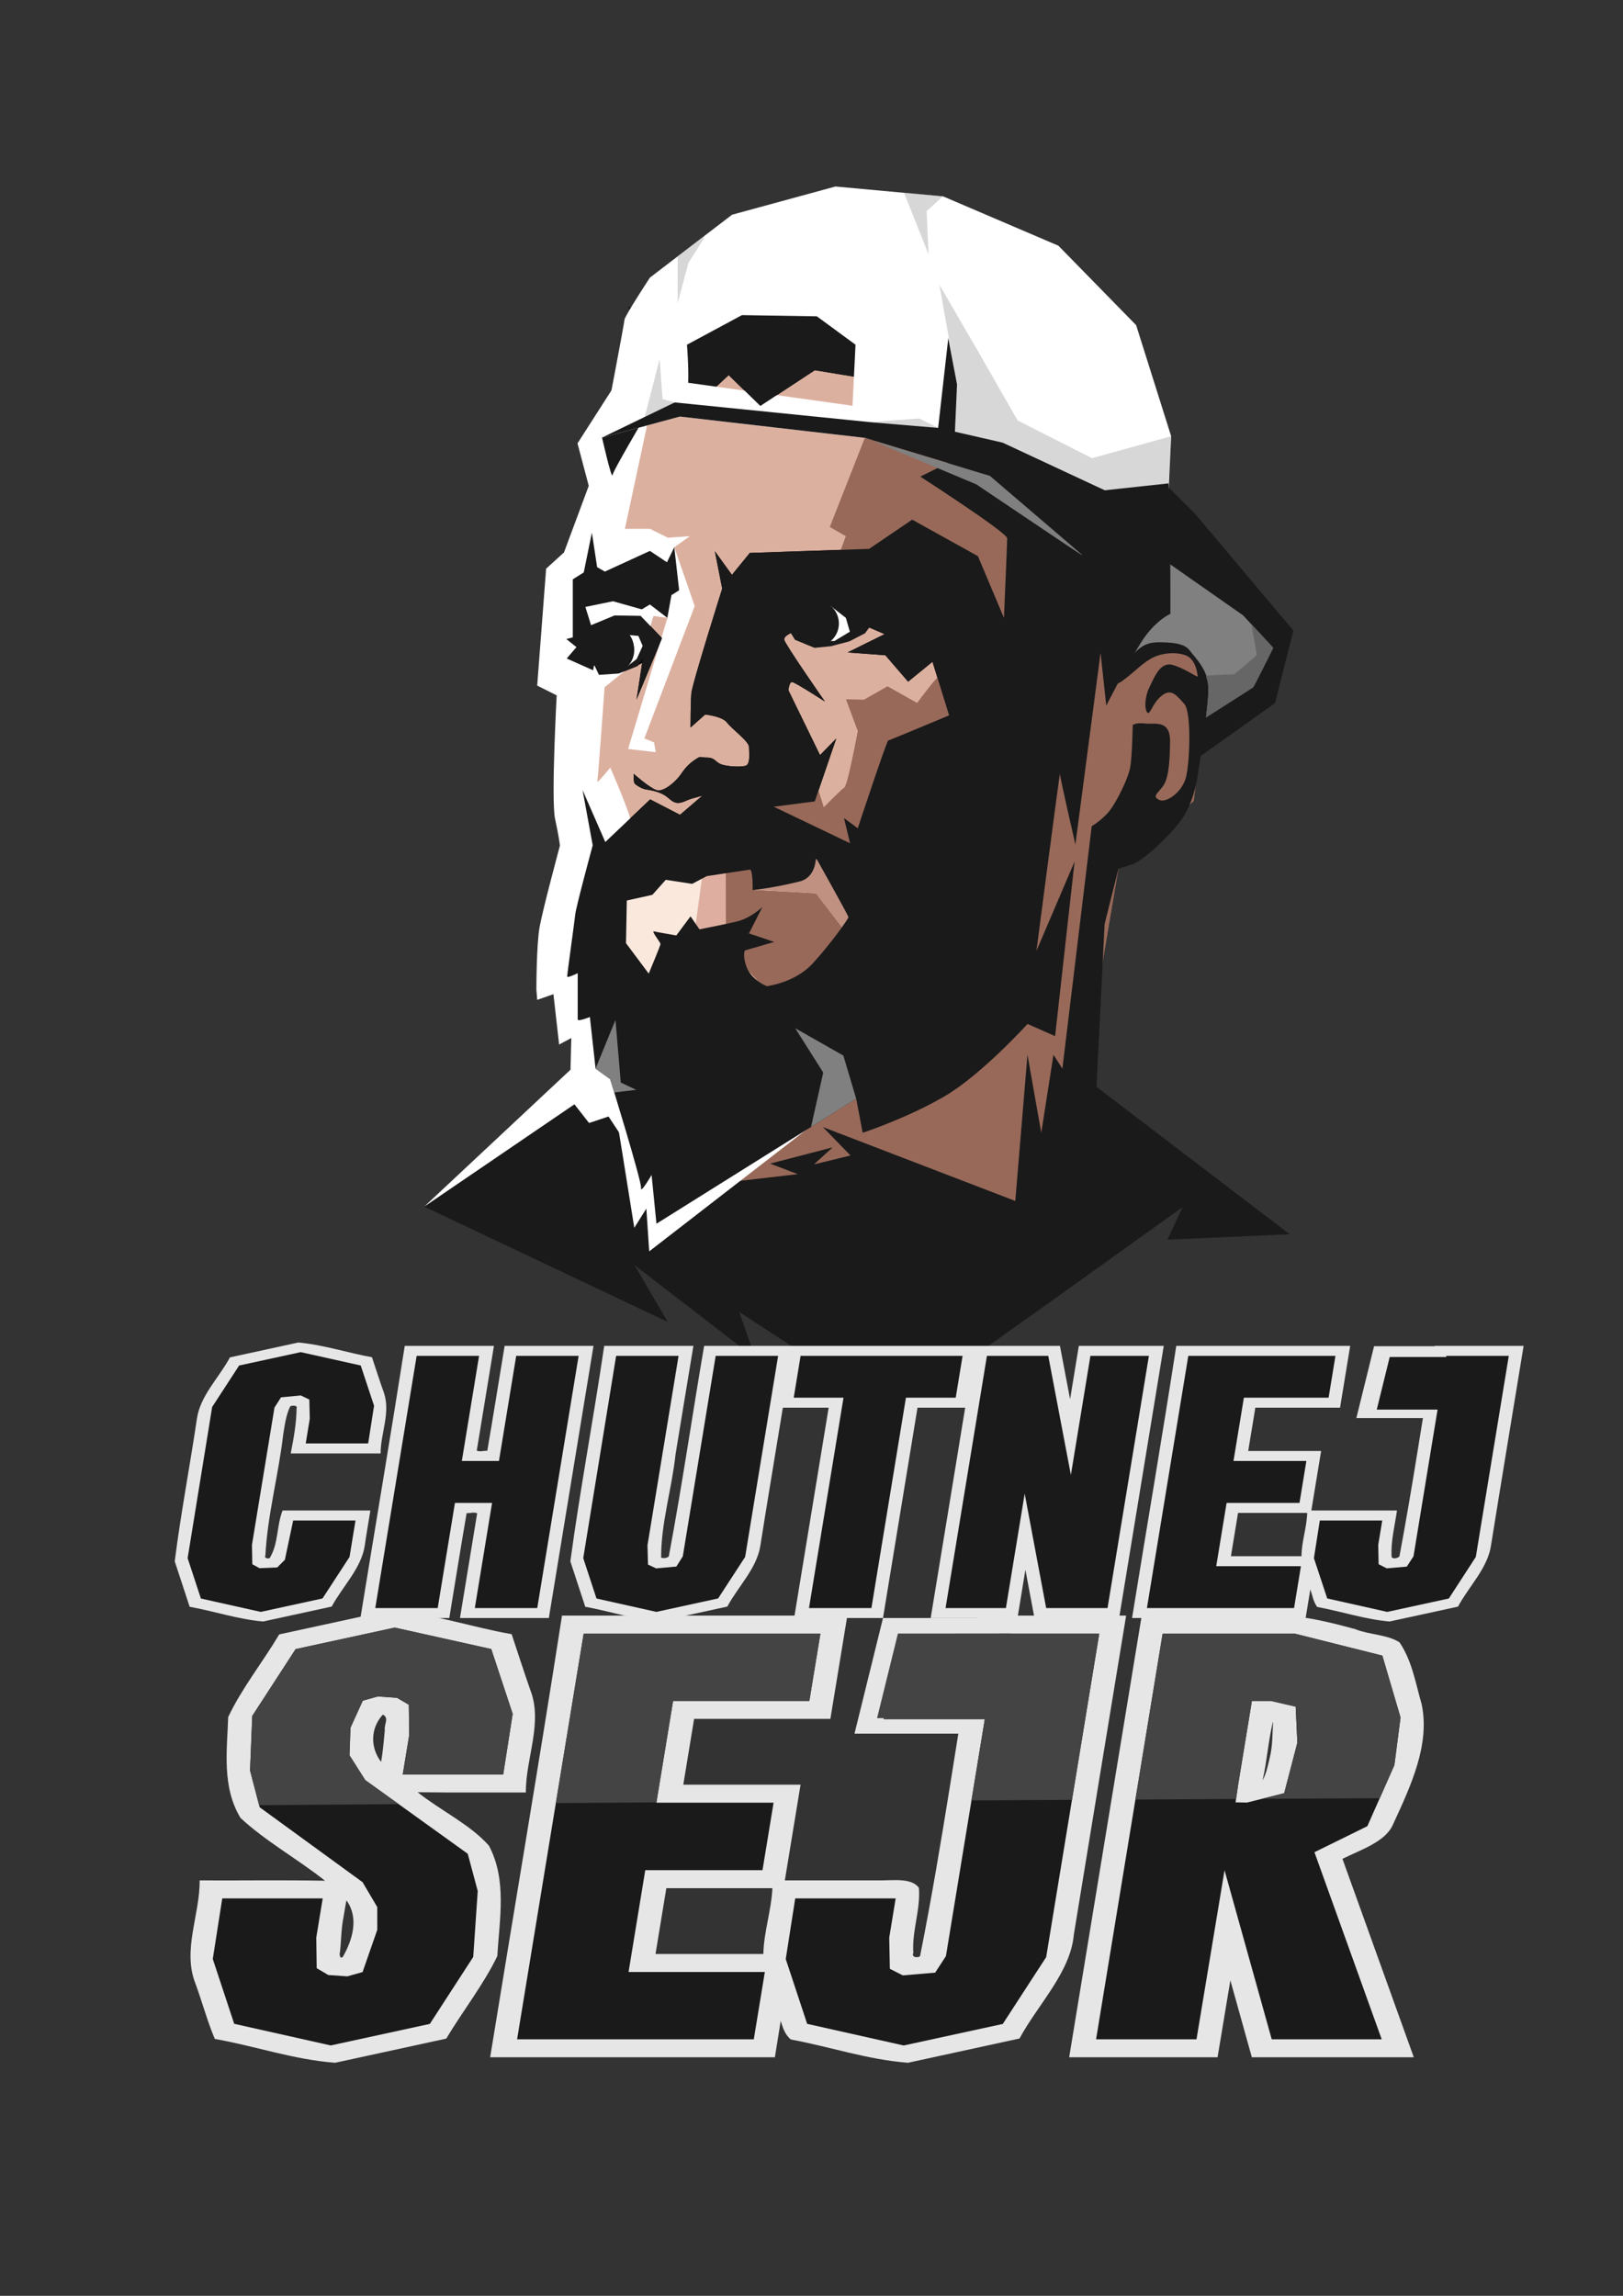 <?xml version="1.0" encoding="UTF-8" standalone="no"?>
<!-- Created with Inkscape (http://www.inkscape.org/) -->

<svg
   xmlns:dc="http://purl.org/dc/elements/1.1/"
   xmlns:cc="http://creativecommons.org/ns#"
   xmlns:rdf="http://www.w3.org/1999/02/22-rdf-syntax-ns#"
   xmlns:svg="http://www.w3.org/2000/svg"
   xmlns="http://www.w3.org/2000/svg"
   xmlns:sodipodi="http://sodipodi.sourceforge.net/DTD/sodipodi-0.dtd"
   xmlns:inkscape="http://www.inkscape.org/namespaces/inkscape"
   width="210mm"
   height="297mm"
   viewBox="0 0 210 297"
   version="1.1"
   id="svg5739"
   inkscape:version="0.92.5 (2060ec1f9f, 2020-04-08)"
   sodipodi:docname="Sejr_Krivky.svg">
  <rect x="0" y="0" width="210" height="297" fill="#333333" stroke="none"/>
  <defs
     id="defs5733" />
  <sodipodi:namedview
     id="base"
     pagecolor="#ffffff"
     bordercolor="#666666"
     borderopacity="1.0"
     inkscape:pageopacity="0.0"
     inkscape:pageshadow="2"
     inkscape:zoom="0.49497475"
     inkscape:cx="199.36024"
     inkscape:cy="642.0101"
     inkscape:document-units="mm"
     inkscape:current-layer="layer1"
     showgrid="false"
     inkscape:window-width="1920"
     inkscape:window-height="1027"
     inkscape:window-x="1912"
     inkscape:window-y="-8"
     inkscape:window-maximized="1" />
  <g
     inkscape:label="Vrstva 1"
     inkscape:groupmode="layer"
     id="layer1">
    <g
       transform="matrix(1.566,0,0,1.566,-6418.899,-2652.924)"
       id="g5663">
      <path
         style="fill:#dcb09f;fill-opacity:1;stroke:none;stroke-width:0.376px;stroke-linecap:butt;stroke-linejoin:miter;stroke-opacity:1"
         d="m 4154.837,1723.144 -8.596,18.791 0.805,17.408 5.059,20.534 c 0,0 25.331,-2.562 25.71,-2.846 0.38,-0.285 9.297,-38.043 9.297,-38.043 0,0 -8.728,-17.172 -9.107,-17.361 -0.38,-0.19 -23.168,1.518 -23.168,1.518 z"
         id="path3347"
         inkscape:connector-curvature="0" />
      <path
         style="fill:none;stroke:#000000;stroke-width:0.376px;stroke-linecap:butt;stroke-linejoin:miter;stroke-opacity:1"
         d="m 4147.918,1749.448 c 0,0 0.478,0.395 1.653,0.16 1.174,-0.235 2.549,-1.057 2.549,-1.057 l 0.192,-1.921 -2.909,-0.662 -1.083,1.332 z"
         id="path3349"
         inkscape:connector-curvature="0" />
      <path
         style="fill:none;stroke:none;stroke-width:0.376px;stroke-linecap:butt;stroke-linejoin:miter;stroke-opacity:1"
         d="m 4172.122,1725.8 c -0.806,1.328 -4.649,11.811 -4.649,11.811 l 1.328,0.759 -0.617,1.66 c 0,0 13.14,7.59 13.519,6.831 0.38,-0.759 6.593,-14.468 6.593,-14.468 l -14.515,-10.483 z"
         id="path3351"
         inkscape:connector-curvature="0" />
      <path
         style="fill:#986959;fill-opacity:1;stroke:none;stroke-width:0.376px;stroke-linecap:butt;stroke-linejoin:miter;stroke-opacity:1"
         d="m 4176.539,1749.91 c -0.369,0.235 -1.845,2.247 -1.845,2.247 l -2.449,-1.375 -1.945,1.107 -1.476,-0.034 0.973,2.616 c 0,0 -0.839,4.495 -1.107,4.662 -0.268,0.168 -1.711,1.643 -1.711,1.643 l -0.671,-2.08 -6.004,2.348 8.453,4.461 c 0,0 7.715,-5.601 7.849,-5.937 0.135,-0.335 3.287,-8.151 2.784,-8.285 -0.503,-0.134 -2.851,-1.375 -2.851,-1.375 z"
         id="path3353"
         inkscape:connector-curvature="0" />
      <path
         style="fill:#986959;fill-opacity:1;stroke:none;stroke-width:0.376px;stroke-linecap:butt;stroke-linejoin:miter;stroke-opacity:1"
         d="m 4158.651,1765.409 c -0.142,0.617 0.095,6.736 0.095,6.736 l 4.981,5.265 5.265,-6.072 -2.656,-3.463 -5.235,-0.281 0.493,-2.412 -3.559,-1.955 0.854,2.229 z"
         id="path3355"
         inkscape:connector-curvature="0"
         sodipodi:nodetypes="cccccccccc" />
      <path
         style="fill:#faf0ec;fill-opacity:1;stroke:none;stroke-width:0.376px;stroke-linecap:butt;stroke-linejoin:miter;stroke-opacity:1"
         d="m 4161.545,1767.603 c 0.369,0 4.79,0.272 4.79,0.272 l 2.656,3.463 1.493,-2.36 c 0,0 -4.394,-4.293 -4.478,-4.226 -0.084,0.067 -4.461,2.851 -4.461,2.851 z"
         id="path3357"
         inkscape:connector-curvature="0" />
      <path
         style="fill:#deafa0;fill-opacity:1;stroke:none;stroke-width:0.376px;stroke-linecap:butt;stroke-linejoin:miter;stroke-opacity:1"
         d="m 4155.206,1766.782 0.57,3.857 -3.924,0.57 v 4.126 l 7.044,-1.845 -0.014,-8.034 z"
         id="path3359"
         inkscape:connector-curvature="0" />
      <path
         style="fill:#fae8dd;fill-opacity:1;stroke:none;stroke-width:0.376px;stroke-linecap:butt;stroke-linejoin:miter;stroke-opacity:1"
         d="m 4149.034,1767.754 1.61,7.48 c 0,0 5.132,-0.436 5.165,-0.604 0.034,-0.168 1.308,-9.492 1.308,-9.492 z"
         id="path3361"
         inkscape:connector-curvature="0" />
      <path
         style="fill:#986959;fill-opacity:1;stroke:none;stroke-width:0.376px;stroke-linecap:butt;stroke-linejoin:miter;stroke-opacity:1"
         d="m 4188.25,1745.344 -7.59,26.184 -27.912,19.613 9.507,6.002 18.12,0.285 6.652,-6.019 2.076,-12.481 2.217,-13.078 6.226,-5.612 0.949,-7.874 -0.759,-3.795 -1.66,-1.233 -4.649,1.186 z"
         id="path3363"
         inkscape:connector-curvature="0" />
      <path
         sodipodi:nodetypes="cccccccccscccccccsccccccccccccsccsccscccccccccccccscsccccccccsccccsccccccccccccscccccccccccccccccccccccccccccccccccccccccccccccscccccccsscccccccccccsccccccccccccc"
         style="fill:#000000;stroke:none;stroke-width:0.376px;stroke-linecap:butt;stroke-linejoin:miter;stroke-opacity:1"
         d="m 4166.987,1713.941 c -0.558,0 -1.04,0.036 -1.426,0.12 -1.543,0.335 -6.977,2.08 -9.392,3.556 -2.415,1.476 -3.018,2.079 -3.018,2.079 l -2.348,-0.268 1.007,1.61 -1.141,3.622 v 0 l -2.01,5.564 c 0,0 0.803,3.559 0.87,3.09 0.067,-0.47 4.16,-7.312 4.16,-7.312 l 3.421,0.939 2.013,-1.878 2.616,2.549 4.495,-2.952 10.197,1.677 -1.476,7.111 c 0,0 7.178,4.629 7.178,5.099 0,0.47 -0.268,6.574 -0.268,6.574 l -2.147,-5.099 -5.434,-3.018 -3.556,2.415 -9.861,0.336 -1.476,1.811 -1.409,-1.945 0.604,3.085 c 0,0 -2.482,7.849 -2.549,8.654 -0.067,0.805 -0.068,2.817 -0.068,2.817 l 1.208,-1.073 c 0,0 1.408,0.134 1.811,0.671 0.403,0.537 1.812,1.543 1.812,2.013 0,0.47 0.134,1.409 -0.269,1.543 -0.403,0.134 -1.61,0.067 -2.079,-0.134 -0.47,-0.201 -0.469,-0.536 -1.14,-0.536 -0.671,0 -0.403,-0.202 -1.007,0.201 -0.604,0.403 -0.872,0.805 -1.207,1.274 -0.335,0.47 -1.342,1.409 -1.946,1.208 -0.604,-0.201 -1.878,-1.342 -1.878,-1.342 0,0 -0.034,0.671 0.084,0.805 0.117,0.134 0.588,0.436 0.923,0.486 0.335,0.05 0.889,0.135 1.409,0.403 0.52,0.268 0.704,0.654 1.157,0.704 0.453,0.05 0.771,-0.235 1.291,-0.369 0.52,-0.134 0.822,-0.235 0.822,-0.235 l -1.861,1.593 -2.465,-1.274 -3.707,3.522 -1.878,-4.293 0.839,4.562 c 0,0 -1.375,5.064 -1.442,5.702 -0.067,0.637 -0.671,4.965 -0.671,5.133 0,0.168 0.872,-0.269 0.872,-0.269 v 3.824 c 0,0.201 1.006,-0.201 1.006,-0.201 l 0.47,4.26 1.208,0.872 c 0,0 2.616,8.453 2.549,8.99 -0.067,0.537 0.872,-1.073 0.872,-1.073 l 0.402,4.025 16.503,-10.331 0.536,2.817 c 0,0 3.689,-1.208 6.775,-3.019 3.086,-1.811 6.843,-5.97 6.843,-5.97 l 2.281,1.006 1.61,-14.423 -3.153,7.38 c 0,0 1.945,-14.96 1.945,-14.625 0,0.335 1.274,5.836 1.274,5.836 l 2.08,-15.832 0.47,4.361 c 0,0 1.744,-3.421 2.884,-5.232 1.14,-1.811 2.415,-2.348 2.415,-2.348 0,0 -1.006,-13.082 -1.409,-13.417 -0.403,-0.335 0.336,-1.342 0.336,-1.342 l -1.208,-1.811 -1.677,-4.226 0.134,-1.878 -1.208,1.006 c 0,0 -7.648,-7.111 -9.056,-7.648 -1.409,-0.537 -4.763,-1.274 -8.05,-1.274 -2.465,0 -4.818,-0.264 -6.491,-0.255 z m -19.169,24.137 -0.671,3.287 -0.905,0.57 v 4.796 l -0.536,0.134 0.838,0.671 -0.805,0.939 2.181,0.973 0.402,-2.147 1.543,-0.872 2.448,0.201 -0.805,5.232 2.113,-5.065 -1.778,-1.845 -2.146,-0.033 -1.946,0.805 -0.469,-1.509 2.281,-0.47 2.381,0.671 0.671,-0.403 1.442,1.107 0.336,-1.878 0.637,-0.403 -0.402,-3.555 -0.604,1.241 -1.409,-0.939 -3.724,1.71 -0.637,-0.368 z m 19.387,6.306 4.797,2.079 -3.052,1.51 3.119,0.235 1.878,2.18 2.013,-1.644 1.375,4.427 c 0,0 -4.897,2.047 -5.031,2.08 -0.134,0.034 -2.516,7.245 -2.516,7.245 l -1.14,-0.839 0.503,2.079 -6.306,-3.018 3.388,-0.436 1.778,-5.199 -1.342,1.375 -2.616,-5.367 c 0,0 0.068,-0.671 0.302,-0.671 0.235,0 2.717,1.61 2.717,1.61 0,0 -3.321,-4.763 -3.355,-5.099 -0.034,-0.335 0.402,-0.436 0.905,-0.805 l 0.369,-1.375 z m -0.771,21.266 c 0,0 0.199,0.127 0.203,0.321 0.345,0.542 2.38,3.748 2.38,3.871 0,0.134 -1.476,2.214 -2.952,3.824 -1.476,1.61 -3.79,1.878 -3.79,1.878 0,0 -1.241,-0.47 -1.644,-1.51 -0.403,-1.04 -0.167,-1.442 -0.167,-1.442 l 2.415,-0.704 -2.079,-0.704 1.107,-2.181 c 0,0 -0.973,0.939 -2.147,1.208 -1.174,0.268 -3.052,0.638 -3.052,0.638 l -0.738,-1.073 -1.174,1.576 c 0,0 -1.576,-0.268 -1.845,-0.335 -0.268,-0.067 0.536,0.905 0.536,1.04 0,0.134 -0.972,2.449 -0.972,2.449 l -1.878,-2.515 0.067,-3.522 2.113,-0.469 1.107,-1.241 2.18,0.335 1.208,-0.638 c 0,0 3.287,-0.503 3.555,-0.536 0.268,-0.034 0.235,1.677 0.235,1.677 0,0 1.442,-0.101 3.891,-0.704 1.356,-0.334 1.651,-0.678 1.646,-0.919 -0.029,-0.046 -0.203,-0.321 -0.203,-0.321 z"
         id="path3365"
         inkscape:connector-curvature="0" />
      <path
         style="opacity:1;fill:#ffffff;fill-opacity:1;stroke:none;stroke-width:0.376px;stroke-linecap:butt;stroke-linejoin:miter;stroke-opacity:1"
         d="m 4157.633,1724.13 -5.128,0.286 -2.363,0.807 -3.512,5.479 0.929,3.51 -2.046,5.501 -1.476,1.341 -0.737,9.66 1.61,0.805 c 0,0 -0.47,8.654 -0.135,10.197 0.335,1.543 0.403,2.214 0.403,2.214 0,0 -1.409,5.232 -1.677,6.708 -0.268,1.476 -0.269,5.165 -0.269,5.165 l 0.068,0.872 1.341,-0.47 0.47,4.16 1.007,-0.537 -0.067,2.616 -12.084,11.311 c 6.228,-3.405 11.613,0.326 17.652,-4.402 0.067,-0.335 -1.812,-15.966 -1.812,-15.966 0,0 -0.939,-5.166 -0.872,-5.568 0.067,-0.403 2.213,-4.897 2.146,-5.702 -0.067,-0.805 -1.744,-4.629 -1.744,-4.629 0,0 -1.141,1.409 -1.073,1.141 0.067,-0.268 0.604,-7.782 0.604,-7.782 l 2.981,-2.404 1.058,-3.481 1.151,0.157 -3.244,10.827 2.28,0.268 -0.135,-0.805 -0.805,-0.335 4.16,-10.935 -1.686,-4.856 1.283,-0.913 -1.811,0.126 -1.476,-0.73 h -2.079 l 2.018,-9.418 z"
         id="path3369"
         inkscape:connector-curvature="0"
         sodipodi:nodetypes="cccccccccccsccccccccccccccccccccccccccccc" />
      <path
         inkscape:connector-curvature="0"
         id="path3371"
         d="m 4172.122,1725.8 c -0.806,1.328 -4.649,11.811 -4.649,11.811 l 1.328,0.759 -0.617,1.66 c 0,0 13.14,7.59 13.519,6.831 0.38,-0.759 6.593,-14.468 6.593,-14.468 l -14.515,-10.483 z"
         style="fill:none;stroke:none;stroke-width:0.376px;stroke-linecap:butt;stroke-linejoin:miter;stroke-opacity:1" />
      <path
         inkscape:connector-curvature="0"
         id="path3373"
         d="m 4176.539,1749.91 c -0.369,0.235 -1.845,2.247 -1.845,2.247 l -2.449,-1.375 -1.945,1.107 -1.476,-0.034 0.973,2.616 c 0,0 -0.839,4.495 -1.107,4.662 -0.268,0.168 -1.711,1.643 -1.711,1.643 l -0.671,-2.08 -6.004,2.348 8.453,4.461 c 0,0 7.715,-5.601 7.849,-5.937 0.135,-0.335 3.287,-8.151 2.784,-8.285 -0.503,-0.134 -2.851,-1.375 -2.851,-1.375 z"
         style="fill:#986959;fill-opacity:1;stroke:none;stroke-width:0.376px;stroke-linecap:butt;stroke-linejoin:miter;stroke-opacity:1" />
      <path
         sodipodi:nodetypes="cccccccccc"
         inkscape:connector-curvature="0"
         id="path3375"
         d="m 4158.651,1765.409 c -0.142,0.617 0.095,6.736 0.095,6.736 l 4.981,5.265 5.265,-6.072 -2.656,-3.463 -5.235,-0.281 0.493,-2.412 -3.559,-1.955 0.854,2.229 z"
         style="fill:#986959;fill-opacity:1;stroke:none;stroke-width:0.376px;stroke-linecap:butt;stroke-linejoin:miter;stroke-opacity:1" />
      <path
         inkscape:connector-curvature="0"
         id="path3377"
         d="m 4161.545,1767.603 c 0.369,0 4.79,0.272 4.79,0.272 l 2.656,3.463 1.493,-2.36 c 0,0 -4.394,-4.293 -4.478,-4.226 -0.084,0.067 -4.461,2.851 -4.461,2.851 z"
         style="fill:#c09181;fill-opacity:1;stroke:none;stroke-width:0.376px;stroke-linecap:butt;stroke-linejoin:miter;stroke-opacity:1" />
      <path
         inkscape:connector-curvature="0"
         id="path3379"
         d="m 4155.206,1766.782 0.57,3.857 -3.924,0.57 v 4.126 l 7.044,-1.845 -0.014,-8.034 z"
         style="fill:#deafa0;fill-opacity:1;stroke:none;stroke-width:0.376px;stroke-linecap:butt;stroke-linejoin:miter;stroke-opacity:1" />
      <path
         inkscape:connector-curvature="0"
         id="path3381"
         d="m 4149.034,1767.754 1.61,7.48 c 0,0 5.132,-0.436 5.165,-0.604 0.034,-0.168 1.308,-9.492 1.308,-9.492 z"
         style="fill:#fae8dd;fill-opacity:1;stroke:none;stroke-width:0.376px;stroke-linecap:butt;stroke-linejoin:miter;stroke-opacity:1" />
      <path
         style="opacity:1;fill:#808080;fill-opacity:1;stroke:none;stroke-width:0.38;stroke-miterlimit:4;stroke-dasharray:0.761, 0.38;stroke-dashoffset:0;stroke-opacity:1"
         d="m 4194.617,1736.747 c -2.017,2.669 -1.733,9.591 -2.378,11.584 -1.351,1.491 -1.398,5.179 1.218,3.2 2.453,-1.865 3.053,1.343 4.883,1.861 2.359,-1.045 6.864,-2.773 5.726,-5.832 -0.244,-3.272 -5.094,-5.265 -6.916,-7.67 -0.542,-0.271 -2.091,-3.884 -2.533,-3.142 z"
         id="path3383"
         inkscape:connector-curvature="0"
         sodipodi:nodetypes="ccccccc" />
      <path
         sodipodi:nodetypes="ccccccccccccccc"
         style="fill:#1a1a1a;fill-opacity:1;stroke:none;stroke-width:0.611px;stroke-linecap:butt;stroke-linejoin:miter;stroke-opacity:1"
         d="m 4192.597,1729.829 2.019,6.918 -1.547,2.178 8.558,5.987 2.438,2.648 -1.609,3.21 -4.117,2.622 -0.77,-1.134 -4.264,5.813 3.838,-0.847 7.119,-5.064 1.519,-5.99 -8.136,-9.664 -2.813,-2.797 z"
         id="path3385"
         inkscape:connector-curvature="0" />
      <path
         inkscape:connector-curvature="0"
         id="path3387"
         d="m 4188.25,1745.344 -7.59,26.184 -27.912,19.613 9.507,6.002 18.12,0.285 6.652,-6.019 2.076,-12.481 2.217,-13.078 6.226,-5.612 0.949,-7.874 -0.759,-3.795 -1.66,-1.233 -4.649,1.186 z"
         style="fill:#986959;fill-opacity:1;stroke:none;stroke-width:0.376px;stroke-linecap:butt;stroke-linejoin:miter;stroke-opacity:1" />
      <path
         style="fill:#986959;fill-opacity:1;stroke:none;stroke-width:0.376px;stroke-linecap:butt;stroke-linejoin:miter;stroke-opacity:1"
         d="m 4172.122,1725.8 -4.649,11.811 1.328,0.759 -0.617,1.66 11.954,7.684 c 0,0 7.59,-6.451 7.447,-6.736 -0.142,-0.285 -7.21,-14.468 -7.21,-14.468 l -7.4,-3.036 z"
         id="path3389"
         inkscape:connector-curvature="0" />
      <path
         id="path3391"
         d="m 4194.642,1747.134 c -1.778,0 -1.979,1.173 -3.79,2.716 0,0 -0.218,1.244 0.849,0.437 1.067,-0.806 1.423,-1.257 2.229,-1.755 0.806,-0.498 2.016,-0.641 2.917,-0.332 0.901,0.308 1.02,1.637 1.02,1.755 0,0.119 -1.043,-0.663 -2.063,-0.948 -1.02,-0.285 -1.494,0.972 -1.921,1.85 -0.427,0.877 -0.404,1.849 -0.167,2.087 0.237,0.237 0.38,-0.759 1.186,-1.399 0.806,-0.64 1.233,-10e-5 1.85,0.664 0.617,0.664 0.474,4.72 0.166,6.025 -0.308,1.304 -1.66,2.205 -2.229,1.921 -0.569,-0.285 -0.19,-0.474 0.285,-1.091 0.474,-0.617 0.593,-1.85 0.616,-3.724 0.024,-1.874 -1.352,-1.399 -2.063,-1.494 -0.712,-0.095 -1.02,0.118 -1.02,0.118 0,0 -0.047,2.585 -0.213,3.51 -0.166,0.925 -1.115,2.823 -1.684,3.558 -0.569,0.735 -1.495,1.304 -1.495,1.304 l -2.422,20.017 -0.738,-1.141 -1.007,6.44 -1.14,-6.44 -1.006,12.075 -15.899,-6.105 2.281,2.348 -3.019,0.738 1.543,-1.409 -5.165,1.342 2.281,0.872 -11.605,1.342 -4.025,-6.105 -1.61,0.536 -1.208,-1.543 -12.41,8.453 20.125,9.526 -2.75,-4.696 9.993,7.702 -1.34,-3.834 12.83,8.396 c 0,0 6.538,-4.763 12.394,-8.883 l 11.406,-8.175 -1.247,2.691 10.101,-0.446 -15.966,-12.175 0.671,-13.451 1.14,-4.562 c 0,0 0.268,-0.101 1.14,-0.369 0.872,-0.268 3.455,-2.616 4.328,-4.092 0.872,-1.476 1.073,-3.22 1.073,-3.22 0,0 0.94,-5.837 0.906,-7.312 -0.034,-1.476 -1.207,-2.55 -1.509,-2.986 -0.302,-0.436 -0.839,-0.737 -2.616,-0.737 z"
         style="fill:#1a1a1a;fill-opacity:1;stroke:none;stroke-width:0.376px;stroke-linecap:butt;stroke-linejoin:miter;stroke-opacity:1"
         inkscape:connector-curvature="0" />
      <path
         style="fill:#ffffff;stroke:none;stroke-width:0.376px;stroke-linecap:butt;stroke-linejoin:miter;stroke-opacity:1"
         d="m 4149.327,1783.225 c 0.169,0.803 1.995,12.282 1.995,12.282 l 0.996,-1.589 0.237,3.534 15.227,-11.788 z"
         id="path3393"
         inkscape:connector-curvature="0" />
      <path
         inkscape:connector-curvature="0"
         id="path3395"
         d="m 4166.986,1713.941 c -0.558,0 -1.04,0.036 -1.426,0.12 -1.543,0.335 -6.976,2.08 -9.392,3.556 -2.415,1.476 -3.019,2.079 -3.019,2.079 l -2.348,-0.268 1.007,1.61 -1.783,5.063 0.642,-1.441 -2.01,5.564 c 0,0 0.803,3.559 0.87,3.09 0.067,-0.47 4.16,-7.312 4.16,-7.312 l 3.421,0.939 2.013,-1.878 2.616,2.549 4.495,-2.952 10.197,1.677 2.521,5.135 -3.997,1.976 c 0,0 7.178,4.629 7.178,5.099 0,0.47 -0.268,6.574 -0.268,6.574 l -2.147,-5.099 -5.434,-3.019 -3.556,2.415 -9.861,0.336 -1.476,1.811 -1.409,-1.945 0.604,3.085 c 0,0 -2.482,7.849 -2.549,8.654 -0.067,0.805 -0.067,2.817 -0.067,2.817 l 1.208,-1.073 c 0,0 1.408,0.134 1.811,0.671 0.403,0.537 1.812,1.543 1.812,2.013 0,0.47 0.134,1.409 -0.269,1.543 -0.402,0.134 -1.61,0.067 -2.079,-0.134 -0.47,-0.201 -0.469,-0.536 -1.14,-0.536 -0.671,0 -0.403,-0.202 -1.007,0.201 -0.604,0.403 -0.872,0.805 -1.207,1.274 -0.335,0.47 -1.342,1.409 -1.946,1.208 -0.604,-0.201 -1.878,-1.342 -1.878,-1.342 0,0 -0.034,0.671 0.084,0.805 0.118,0.134 0.588,0.436 0.923,0.486 0.335,0.05 0.889,0.134 1.409,0.403 0.52,0.268 0.704,0.654 1.157,0.704 0.453,0.05 0.771,-0.235 1.291,-0.369 0.52,-0.134 0.822,-0.235 0.822,-0.235 l -1.861,1.593 -2.465,-1.274 -3.707,3.522 -1.879,-4.293 0.839,4.562 c 0,0 -1.375,5.064 -1.442,5.702 -0.067,0.637 -0.671,4.965 -0.671,5.132 0,0.168 0.873,-0.269 0.873,-0.269 v 3.824 c 0,0.201 1.006,-0.201 1.006,-0.201 l 0.47,4.26 1.208,0.872 c 0,0 2.616,8.453 2.549,8.99 -0.067,0.537 0.872,-1.073 0.872,-1.073 l 0.402,4.025 16.503,-10.331 0.536,2.818 c 0,0 3.689,-1.208 6.775,-3.019 3.086,-1.811 6.843,-5.97 6.843,-5.97 l 2.281,1.006 1.61,-14.423 -3.153,7.38 c 0,0 1.945,-14.96 1.945,-14.625 0,0.335 1.274,5.836 1.274,5.836 l 2.08,-15.832 0.47,4.361 c 0,0 1.744,-3.421 2.884,-5.232 1.14,-1.811 2.415,-2.348 2.415,-2.348 0,0 0.045,-12.23 -0.358,-12.566 -0.403,-0.335 -0.715,-2.193 -0.715,-2.193 l 0.424,-1.299 -3.309,-4.739 0.135,-1.878 -1.208,1.006 c 0,0 -7.648,-7.111 -9.056,-7.648 -1.409,-0.537 -4.763,-1.274 -8.05,-1.274 -2.465,0 -4.818,-0.264 -6.491,-0.255 z m -19.169,24.137 -0.671,3.287 -0.905,0.57 v 4.796 l -0.536,0.134 0.838,0.671 -0.805,0.939 2.181,0.973 0.402,-2.147 1.543,-0.872 2.448,0.201 -0.805,5.232 2.113,-5.065 -1.778,-1.845 -2.146,-0.033 -1.946,0.805 -0.47,-1.509 2.281,-0.47 2.381,0.671 0.671,-0.403 1.442,1.107 0.336,-1.878 0.637,-0.403 -0.402,-3.555 -0.604,1.241 -1.409,-0.939 -3.724,1.71 -0.637,-0.368 z m 19.387,6.306 4.797,2.079 -3.052,1.51 3.119,0.235 1.878,2.18 2.013,-1.643 1.375,4.427 c 0,0 -4.897,2.047 -5.031,2.08 -0.133,0.034 -2.516,7.245 -2.516,7.245 l -1.14,-0.839 0.503,2.079 -6.306,-3.019 3.388,-0.436 1.778,-5.199 -1.342,1.375 -2.616,-5.367 c 0,0 0.067,-0.671 0.302,-0.671 0.235,0 2.717,1.61 2.717,1.61 0,0 -3.321,-4.763 -3.355,-5.099 -0.034,-0.335 0.402,-0.436 0.905,-0.805 l 0.369,-1.375 z m -1.079,20.222 0.203,0.321 c 0,0 2.688,4.791 2.688,4.915 0,0.134 -1.476,2.214 -2.952,3.824 -1.476,1.61 -3.791,1.878 -3.791,1.878 0,0 -1.241,-0.47 -1.643,-1.51 -0.403,-1.04 -0.167,-1.442 -0.167,-1.442 l 2.415,-0.704 -2.079,-0.704 1.107,-2.181 c 0,0 -0.973,0.939 -2.147,1.208 -1.174,0.268 -3.052,0.638 -3.052,0.638 l -0.738,-1.073 -1.174,1.576 c 0,0 -1.576,-0.268 -1.845,-0.335 -0.268,-0.067 0.536,0.905 0.536,1.04 0,0.134 -0.972,2.448 -0.972,2.448 l -1.878,-2.515 0.067,-3.522 2.113,-0.47 1.107,-1.241 2.18,0.335 1.208,-0.638 c 0,0 3.287,-0.503 3.555,-0.536 0.268,-0.034 0.235,1.677 0.235,1.677 0,0 1.442,-0.101 3.891,-0.704 1.356,-0.334 1.337,-1.963 1.337,-1.963 z"
         style="fill:#1a1a1a;fill-opacity:1;stroke:none;stroke-width:0.376px;stroke-linecap:butt;stroke-linejoin:miter;stroke-opacity:1"
         sodipodi:nodetypes="cccccccccsccccccccsccccccccccccsccsccscccccccccccccscsccccccccsccccsccccccccccccscccccccccccccccccccccccccccccccccccccccccccccccscccccccsscccccccccccsccccccccccccc" />
      <path
         style="color:#000000;font-style:normal;font-variant:normal;font-weight:normal;font-stretch:normal;font-size:medium;line-height:normal;font-family:sans-serif;font-variant-ligatures:normal;font-variant-position:normal;font-variant-caps:normal;font-variant-numeric:normal;font-variant-alternates:normal;font-feature-settings:normal;text-indent:0;text-align:start;text-decoration:none;text-decoration-line:none;text-decoration-style:solid;text-decoration-color:#000000;letter-spacing:normal;word-spacing:normal;text-transform:none;writing-mode:lr-tb;direction:ltr;text-orientation:mixed;dominant-baseline:auto;baseline-shift:baseline;text-anchor:start;white-space:normal;shape-padding:0;clip-rule:nonzero;display:inline;overflow:visible;visibility:visible;opacity:1;isolation:auto;mix-blend-mode:normal;color-interpolation:sRGB;color-interpolation-filters:linearRGB;solid-color:#000000;solid-opacity:1;vector-effect:none;fill:#1a1a1a;fill-opacity:1;fill-rule:nonzero;stroke:none;stroke-width:0.376px;stroke-linecap:butt;stroke-linejoin:miter;stroke-miterlimit:4;stroke-dasharray:none;stroke-dashoffset:0;stroke-opacity:1;color-rendering:auto;image-rendering:auto;shape-rendering:auto;text-rendering:auto;enable-background:accumulate"
         d="m 4149.388,1745.816 -1.213,1.135 -0.36,1.645 0.588,1.23 1.631,-0.111 1.563,-0.611 0.936,-1.33 -0.138,-1.283 -1.66,-0.47 -0.329,-0.091 -0.336,-0.083 -0.341,-0.047 z m 0.849,0.671 1.421,0.118 0.355,0.83 -0.49,1.079 -1.114,0.865 -1.576,-0.202 -0.606,-1.082 0.442,-1.163 z"
         id="path3397"
         inkscape:connector-curvature="0"
         sodipodi:nodetypes="cccccccccccccccccccccc" />
      <path
         sodipodi:nodetypes="cscssc"
         inkscape:connector-curvature="0"
         id="path3399"
         d="m 4166.121,1743.778 c -2.644,0.043 -2.757,2.515 -0.814,3.043 0.338,0.092 0.699,0.73 1.145,0.625 1.04,-0.202 2.442,-0.438 2.825,-1.096 0.165,-0.284 -0.248,-0.94 -0.318,-1.219 -0.19,-0.76 -1.592,-1.415 -2.838,-1.353 z"
         style="opacity:1;fill:#ffffff;fill-opacity:1;stroke:none;stroke-width:4.969;stroke-miterlimit:4;stroke-dasharray:9.939, 4.969;stroke-dashoffset:0;stroke-opacity:1" />
      <path
         style="color:#000000;font-style:normal;font-variant:normal;font-weight:normal;font-stretch:normal;font-size:medium;line-height:normal;font-family:sans-serif;font-variant-ligatures:normal;font-variant-position:normal;font-variant-caps:normal;font-variant-numeric:normal;font-variant-alternates:normal;font-feature-settings:normal;text-indent:0;text-align:start;text-decoration:none;text-decoration-line:none;text-decoration-style:solid;text-decoration-color:#000000;letter-spacing:normal;word-spacing:normal;text-transform:none;writing-mode:lr-tb;direction:ltr;text-orientation:mixed;dominant-baseline:auto;baseline-shift:baseline;text-anchor:start;white-space:normal;shape-padding:0;clip-rule:nonzero;display:inline;overflow:visible;visibility:visible;opacity:1;isolation:auto;mix-blend-mode:normal;color-interpolation:sRGB;color-interpolation-filters:linearRGB;solid-color:#000000;solid-opacity:1;vector-effect:none;fill:#1a1a1a;fill-opacity:1;fill-rule:nonzero;stroke:none;stroke-width:0.376px;stroke-linecap:butt;stroke-linejoin:miter;stroke-miterlimit:4;stroke-dasharray:none;stroke-dashoffset:0;stroke-opacity:1;color-rendering:auto;image-rendering:auto;shape-rendering:auto;text-rendering:auto;enable-background:accumulate"
         d="m 4165.658,1743.492 -1.764,0.53 -0.211,1.431 0.916,1.477 1.619,0.666 1.355,-0.137 1.516,-0.398 1.299,-0.672 0.705,-0.957 -1.254,-0.71 -1.361,-0.576 -1.412,-0.418 z m 0.388,0.363 1.502,0.284 1.256,0.981 0.329,1.143 -1.276,0.768 h -1.81 l -1.533,-1.077 -0.314,-1.333 z"
         id="path3401"
         inkscape:connector-curvature="0"
         sodipodi:nodetypes="cccccccccccccccccccccc" />
      <path
         style="fill:#ffffff;stroke:none;stroke-width:0.559px;stroke-linecap:butt;stroke-linejoin:miter;stroke-opacity:1"
         d="m 4167.941,1709.484 -8.541,2.33 -6.787,5.195 c 0,0 -2.107,3.211 -2.107,3.494 0,0.282 -1.707,9.158 -1.707,9.158 l -0.141,0.565 6.434,-1.735 15.318,1.764 11.246,2.521 10.142,9.55 3.459,-3.388 0.424,-8.823 -2.894,-9.177 -6.423,-6.564 -9.518,-4.072 z m -7.724,10.625 6.189,0.099 3.195,2.345 -0.249,5.042 -13.577,-1.898 c 0.05,-1.248 -0.099,-3.144 -0.099,-3.144 z"
         id="path3403"
         inkscape:connector-curvature="0"
         sodipodi:nodetypes="cccsccccccccccccccccccc" />
      <path
         style="opacity:0.387;fill:#999999;fill-opacity:1;stroke:none;stroke-width:0.761;stroke-miterlimit:4;stroke-dasharray:1.521, 0.761;stroke-dashoffset:0;stroke-opacity:1"
         d="m 4186.444,1738.034 -5.872,-5.327 -4.83,-1.376 -5.23,-1.378 -6.086,-0.702 -6.267,-0.703 -0.138,-0.043 2.025,-0.083 4.562,0.257 5.548,0.312 4.716,-0.341 1.557,0.773 1.561,-3.592 -1.453,-8.218 3.198,5.501 3.26,5.695 6.143,3.118 6.543,-1.815 -0.221,3.896 -0.366,1.885 -0.133,2.885 -1.592,1.559 -1.626,1.554 -5.3,-3.857 z"
         id="path3405"
         inkscape:connector-curvature="0"
         sodipodi:nodetypes="ccccccccccccccccccccccccc" />
      <path
         style="opacity:0.387;fill:#999999;fill-opacity:1;stroke:none;stroke-width:0.559px;stroke-linecap:butt;stroke-linejoin:miter;stroke-opacity:1"
         d="m 4173.602,1709.987 2.033,5.098 -0.159,-3.567 1.336,-1.222 z m -16.515,3.597 -2.182,1.67 v 3.863 l 0.887,-3.321 1.295,-2.039 z m -3.668,10.144 c 0,0 -1.231,4.815 -1.457,5.604 l 0.275,-0.074 2.43,-1.938 -1.01,-0.276 z"
         id="path3407"
         inkscape:connector-curvature="0"
         sodipodi:nodetypes="ccccccccccccccccc" />
      <path
         sodipodi:nodetypes="cccccccccccccccc"
         style="fill:#1a1a1a;fill-opacity:1;stroke:none;stroke-width:0.142;stroke-linecap:butt;stroke-linejoin:miter;stroke-miterlimit:4;stroke-dasharray:none;stroke-opacity:1"
         d="m 4148.658,1730.224 6.434,-1.735 15.318,1.764 10.307,3.124 11.223,9.611 3.779,-4.052 -0.26,-4.927 -5.265,0.569 -8.444,-3.937 -3.937,-0.901 0.175,-3.908 -0.721,-3.824 -0.84,7.416 -5.303,-0.443 -16.46,-1.66 z"
         id="path3409"
         inkscape:connector-curvature="0" />
      <path
         inkscape:connector-curvature="0"
         id="path3411"
         d="m 4198.562,1753.285 c 0.014,-0.044 0.037,-0.286 0.064,-0.538 0.167,-1.529 0.163,-2.082 -0.016,-2.648 -0.033,-0.105 -0.054,-0.198 -0.045,-0.206 0.014,-0.01 0.534,-0.038 1.168,-0.065 l 1.152,-0.049 0.933,-0.778 c 0.68,-0.567 0.933,-0.791 0.933,-0.828 0,-0.027 -0.098,-0.604 -0.219,-1.281 -0.121,-0.677 -0.215,-1.234 -0.211,-1.239 0,0 0.413,0.431 0.907,0.967 l 0.899,0.976 -0.806,1.611 c -0.444,0.886 -0.827,1.628 -0.851,1.65 -0.024,0.022 -0.777,0.505 -1.673,1.075 -0.896,0.57 -1.768,1.125 -1.939,1.235 l -0.31,0.199 z"
         style="opacity:1;fill:#666666;fill-opacity:1;stroke:none;stroke-width:0.009;stroke-miterlimit:4;stroke-dasharray:none;stroke-dashoffset:0;stroke-opacity:1" />
      <path
         inkscape:connector-curvature="0"
         id="path3413"
         d="m 4151.124,1747.465 a 1.518,1.518 0 0 1 -1.518,1.518 1.518,1.518 0 0 1 -1.518,-1.518 1.518,1.518 0 0 1 1.518,-1.518 1.518,1.518 0 0 1 1.518,1.518 z"
         style="opacity:1;fill:#1a1a1a;fill-opacity:1;stroke:none;stroke-width:5.048;stroke-miterlimit:4;stroke-dasharray:10.097, 5.048;stroke-dashoffset:0;stroke-opacity:1" />
      <path
         inkscape:connector-curvature="0"
         id="path3415"
         d="m 4168.227,1745.583 a 1.897,1.897 0 0 1 -1.897,1.897 1.897,1.897 0 0 1 -1.897,-1.897 1.897,1.897 0 0 1 1.897,-1.897 1.897,1.897 0 0 1 1.897,1.897 z"
         style="opacity:1;fill:#1a1a1a;fill-opacity:1;stroke:none;stroke-width:6.308;stroke-miterlimit:4;stroke-dasharray:12.616, 6.308;stroke-dashoffset:0;stroke-opacity:1" />
      <path
         style="opacity:1;fill:#1a1a1a;fill-opacity:1;stroke:none;stroke-width:5.973;stroke-miterlimit:4;stroke-dasharray:11.947, 5.973;stroke-dashoffset:0;stroke-opacity:1"
         d="m 4166.801,1744.762 a 1.796,1.796 0 0 1 -1.796,1.796 1.796,1.796 0 0 1 -1.796,-1.796 1.796,1.796 0 0 1 1.796,-1.796 1.796,1.796 0 0 1 1.796,1.796 z"
         id="path3417"
         inkscape:connector-curvature="0" />
      <path
         style="opacity:1;fill:#1a1a1a;fill-opacity:1;stroke:none;stroke-width:6.27;stroke-miterlimit:4;stroke-dasharray:12.54, 6.27;stroke-dashoffset:0;stroke-opacity:1"
         d="m 4151.29,1747.631 a 1.885,1.885 0 0 1 -1.885,1.885 1.885,1.885 0 0 1 -1.885,-1.885 1.885,1.885 0 0 1 1.885,-1.885 1.885,1.885 0 0 1 1.885,1.885 z"
         id="path3419"
         inkscape:connector-curvature="0" />
      <path
         inkscape:connector-curvature="0"
         id="path3421"
         d="m 4183.928,1737.013 -4.344,-2.922 -2.65,-1.113 c -1.457,-0.612 -3.401,-1.428 -4.319,-1.814 -0.918,-0.386 -1.658,-0.705 -1.643,-0.709 0.014,0 2.21,0.654 4.879,1.463 l 4.853,1.471 0.799,0.683 c 3.29,2.812 6.683,5.72 6.752,5.786 0.046,0.044 0.068,0.079 0.05,0.079 -0.019,-7e-4 -1.987,-1.316 -4.376,-2.924 z"
         style="opacity:1;fill:#808080;fill-opacity:1;stroke:none;stroke-width:0.013;stroke-miterlimit:4;stroke-dasharray:none;stroke-dashoffset:0;stroke-opacity:1" />
      <path
         id="path3423"
         d="m 4149.767,1778.337 -1.647,4.016 1.208,0.872 c 0,0 0.16,0.521 0.337,1.098 l 1.813,-0.216 -1.274,-0.604 z"
         style="fill:#808080;fill-opacity:1;stroke:none;stroke-width:0.376px;stroke-linecap:butt;stroke-linejoin:miter;stroke-opacity:1"
         inkscape:connector-curvature="0" />
      <path
         sodipodi:nodetypes="ccccccc"
         inkscape:connector-curvature="0"
         id="path3425"
         d="m 4164.617,1779.017 2.317,3.663 -1.008,4.489 1.864,-1.167 1.864,-1.167 -1.057,-3.557 z"
         style="fill:#808080;fill-opacity:1;stroke:none;stroke-width:0.376px;stroke-linecap:butt;stroke-linejoin:miter;stroke-opacity:1" />
      <path
         inkscape:connector-curvature="0"
         id="path3427"
         d="m 4151.315,1747.799 a 1.885,1.885 0 0 1 -1.885,1.885 1.885,1.885 0 0 1 -1.885,-1.885 1.885,1.885 0 0 1 1.885,-1.885 1.885,1.885 0 0 1 1.885,1.885 z"
         style="opacity:1;fill:#1a1a1a;fill-opacity:1;stroke:none;stroke-width:6.27;stroke-miterlimit:4;stroke-dasharray:12.54, 6.27;stroke-dashoffset:0;stroke-opacity:1" />
      <path
         inkscape:connector-curvature="0"
         id="path3429"
         d="m 4159.121,1725.063 2.616,2.549 4.495,-2.952 z"
         style="fill:#1a1a1a;fill-opacity:1;stroke:none;stroke-width:0.376px;stroke-linecap:butt;stroke-linejoin:miter;stroke-opacity:1" />
      <path
         inkscape:connector-curvature="0"
         id="path3433"
         d="m 4212.437,1805.324 c -0.485,1.967 -0.97,3.933 -1.455,5.9 2.57,0 5.141,0 7.711,0 0.488,-1.979 0.976,-3.958 1.464,-5.937 -2.57,0 -5.141,0 -7.711,0 z"
         style="opacity:1;fill:#e6e6e6;fill-opacity:1;stroke:none;stroke-width:0.01;stroke-miterlimit:4;stroke-dasharray:none;stroke-dashoffset:0;stroke-opacity:1" />
      <path
         style="font-style:normal;font-variant:normal;font-weight:normal;font-stretch:normal;font-size:37.051px;line-height:1.25;font-family:Gobold;-inkscape-font-specification:Gobold;letter-spacing:0px;word-spacing:0px;fill:#e6e6e6;fill-opacity:1;stroke:none;stroke-width:0.648"
         d="m 4123.567,1804.98 c -1.885,0.409 -3.77,0.818 -5.654,1.228 -0.903,1.683 -2.459,3.172 -2.728,5.062 -0.582,3.933 -1.338,7.85 -1.833,11.79 0.411,1.25 0.822,2.501 1.232,3.751 2.028,0.367 3.994,1.032 6.071,1.217 1.888,-0.411 3.777,-0.823 5.665,-1.234 0.906,-1.682 2.459,-3.172 2.736,-5.061 0.132,-0.961 0.309,-1.917 0.461,-2.876 -2.418,0 -4.837,0 -7.255,0 -0.506,1.284 -0.326,2.73 -1.071,3.942 -0.187,0.061 -0.473,-0.029 -0.35,-0.223 0.175,-3.367 1.092,-6.678 1.476,-10.026 0.13,-0.774 0.228,-1.587 0.581,-2.305 0.192,-0.068 0.627,-0.093 0.52,0.182 -0.015,1.249 -0.242,2.486 -0.483,3.718 2.475,0 4.95,0 7.425,0 0,-1.678 0.847,-3.378 0.264,-5.048 -0.35,-0.96 -0.65,-1.933 -0.977,-2.9 -2.034,-0.367 -4,-1.03 -6.08,-1.216 z m 8.782,0.327 c -1.175,7.483 -2.441,14.956 -3.656,22.434 2.448,0 4.895,0 7.343,0 0.48,-2.887 0.937,-5.793 1.433,-8.668 0.288,0.026 0.601,-0.11 0.87,0.018 -0.473,2.883 -0.946,5.767 -1.42,8.65 2.448,0 4.895,0 7.343,0 1.23,-7.494 2.459,-14.988 3.689,-22.482 -2.448,0 -4.895,0 -7.343,0 -0.48,2.887 -0.937,5.793 -1.433,8.668 -0.287,-0.026 -0.602,0.11 -0.869,-0.018 0.473,-2.883 0.946,-5.766 1.42,-8.65 -2.457,0 -4.915,0 -7.372,0 z m 16.479,2e-4 c -0.868,5.923 -1.987,11.823 -2.789,17.753 0.411,1.25 0.821,2.501 1.232,3.751 2.028,0.367 3.994,1.032 6.071,1.217 1.889,-0.411 3.777,-0.822 5.665,-1.234 0.906,-1.683 2.459,-3.172 2.736,-5.062 0.595,-3.792 1.239,-7.578 1.853,-11.368 1.262,0 2.523,0 3.785,0 -0.951,5.792 -1.901,11.584 -2.853,17.376 2.448,0 4.896,0 7.343,0 0.95,-5.792 1.901,-11.584 2.851,-17.376 1.313,0 2.626,0 3.939,0 -0.941,5.793 -1.903,11.584 -2.85,17.376 2.391,0 4.782,0 7.172,0 0.218,-1.329 0.436,-2.657 0.654,-3.986 0.249,1.329 0.499,2.658 0.749,3.986 2.331,0 4.663,0 6.994,0 1.23,-7.494 2.459,-14.988 3.689,-22.482 -2.339,0 -4.678,0 -7.017,0 -0.241,1.469 -0.482,2.938 -0.723,4.407 -0.28,-1.469 -0.559,-2.938 -0.838,-4.407 -9.8,0 -19.6,0 -29.399,0 -0.991,5.792 -1.833,11.607 -2.917,17.385 -0.134,0.163 -0.446,0.17 -0.635,0.116 -0.015,-2.863 0.88,-5.665 1.186,-8.511 0.487,-2.997 0.985,-5.993 1.48,-8.99 -2.458,0 -4.915,0 -7.373,0 z m 47.267,0 c -1.154,7.485 -2.436,14.956 -3.646,22.434 4.781,0 9.562,0 14.342,0 0.129,-0.788 0.259,-1.577 0.388,-2.365 0.174,0.481 0.249,1.031 0.57,1.45 1.999,0.37 3.931,1.019 5.976,1.202 1.885,-0.41 3.769,-0.819 5.654,-1.229 0.913,-1.699 2.485,-3.206 2.738,-5.117 0.876,-5.476 1.792,-10.948 2.685,-16.423 -2.447,0 -4.895,0 -7.342,0 -0.98,5.794 -1.831,11.607 -2.918,17.387 -0.123,0.157 -0.574,0.25 -0.649,0.039 -0.072,-1.288 0.263,-2.554 0.446,-3.829 -2.359,0 -4.718,0 -7.076,0 0.269,-1.638 0.538,-3.276 0.807,-4.915 -2.008,0 -4.015,0 -6.023,0 0.196,-1.192 0.392,-2.385 0.588,-3.577 2.333,0 4.667,0 7,0 0.279,-1.702 0.558,-3.404 0.838,-5.106 -4.791,0 -9.582,0 -14.372,0 z m 10.825,13.751 c -0.031,1.201 -0.468,2.373 -0.471,3.577 -1.944,0 -3.887,0 -5.831,0 0.196,-1.192 0.392,-2.385 0.588,-3.577 1.905,0 3.809,0 5.714,0 z"
         id="path3435"
         inkscape:connector-curvature="0" />
      <path
         sodipodi:nodetypes="ccccccccccccccccccccccccc"
         inkscape:connector-curvature="0"
         id="path3437"
         d="m 4123.761,1805.776 -5.09,1.105 -2.227,3.425 -2.027,12.489 1.095,3.334 4.947,1.105 5.103,-1.112 2.231,-3.427 0.494,-3.013 h -5.149 l -0.687,3.25 -0.631,0.63 -1.47,0.059 -0.589,-0.324 -0.03,-1.601 1.861,-11.342 0.543,-0.846 1.632,-0.154 0.704,0.337 0.039,1.581 -0.336,2.046 h 5.159 l 0.487,-3.113 -1.101,-3.326 z"
         style="font-style:normal;font-variant:normal;font-weight:normal;font-stretch:normal;font-size:37.051px;line-height:1.25;font-family:Gobold;-inkscape-font-specification:Gobold;letter-spacing:0px;word-spacing:0px;fill:#1a1a1a;fill-opacity:1;stroke:none;stroke-width:0.648" />
      <path
         sodipodi:nodetypes="ccccccccccccccc"
         inkscape:connector-curvature="0"
         id="path3439"
         d="m 4133.334,1806.116 -3.413,20.8 h 5.157 l 1.425,-8.683 h 3.068 l -1.425,8.683 h 5.158 l 3.418,-20.832 h -5.157 l -1.425,8.683 h -3.068 l 1.425,-8.683 h -5.157 v 0.032 z"
         style="font-style:normal;font-variant:normal;font-weight:normal;font-stretch:normal;font-size:37.051px;line-height:1.25;font-family:Gobold;-inkscape-font-specification:Gobold;letter-spacing:0px;word-spacing:0px;fill:#1a1a1a;fill-opacity:1;stroke:none;stroke-width:0.648" />
      <path
         sodipodi:nodetypes="ccccccccccccccccc"
         inkscape:connector-curvature="0"
         id="path3441"
         d="m 4149.816,1806.116 -2.712,16.678 1.095,3.334 4.947,1.105 5.103,-1.112 2.231,-3.427 2.725,-16.61 h -5.158 l -2.717,16.561 -0.532,0.843 -1.676,0.151 -0.667,-0.316 -0.043,-1.596 2.567,-15.643 h -5.158 v 0.032 z"
         style="font-style:normal;font-variant:normal;font-weight:normal;font-stretch:normal;font-size:37.051px;line-height:1.25;font-family:Gobold;-inkscape-font-specification:Gobold;letter-spacing:0px;word-spacing:0px;fill:#1a1a1a;fill-opacity:1;stroke:none;stroke-width:0.648" />
      <path
         sodipodi:nodetypes="ccccccccccc"
         inkscape:connector-curvature="0"
         id="path3443"
         d="m 4165.057,1806.116 -0.562,3.424 h 4.113 l -2.851,17.376 h 5.158 l 2.851,-17.376 h 4.113 l 0.567,-3.455 h -13.383 v 0.032 z"
         style="font-style:normal;font-variant:normal;font-weight:normal;font-stretch:normal;font-size:37.051px;line-height:1.25;font-family:Gobold;-inkscape-font-specification:Gobold;letter-spacing:0px;word-spacing:0px;fill:#1a1a1a;fill-opacity:1;stroke:none;stroke-width:0.648" />
      <path
         sodipodi:nodetypes="ccccccccccccc"
         inkscape:connector-curvature="0"
         id="path3445"
         d="m 4180.453,1806.116 -3.413,20.8 h 4.987 l 1.551,-9.453 1.775,9.453 h 5.07 l 3.418,-20.832 h -4.832 l -1.614,9.836 -1.869,-9.836 h -5.069 v 0.032 z"
         style="font-style:normal;font-variant:normal;font-weight:normal;font-stretch:normal;font-size:37.051px;line-height:1.25;font-family:Gobold;-inkscape-font-specification:Gobold;letter-spacing:0px;word-spacing:0px;fill:#1a1a1a;fill-opacity:1;stroke:none;stroke-width:0.648" />
      <path
         sodipodi:nodetypes="ccccccccccccccc"
         inkscape:connector-curvature="0"
         id="path3447"
         d="m 4197.091,1806.116 -3.413,20.8 h 12.157 l 0.567,-3.455 h -6.999 l 0.858,-5.228 h 6.022 l 0.569,-3.466 h -6.022 l 0.858,-5.228 h 7 l 0.567,-3.455 h -12.157 v 0.032 z"
         style="font-style:normal;font-variant:normal;font-weight:normal;font-stretch:normal;font-size:37.051px;line-height:1.25;font-family:Gobold;-inkscape-font-specification:Gobold;letter-spacing:0px;word-spacing:0px;fill:#1a1a1a;fill-opacity:1;stroke:none;stroke-width:0.648" />
      <path
         sodipodi:nodetypes="ccccccccccccccccc"
         inkscape:connector-curvature="0"
         id="path3449"
         d="m 4218.415,1806.116 -2.712,16.528 -0.553,0.849 -1.66,0.142 -0.668,-0.339 -0.032,-1.6 0.331,-2.014 h -5.159 l -0.487,3.113 1.1,3.328 4.957,1.111 5.091,-1.107 2.228,-3.432 2.725,-16.61 h -5.158 v 0.032 z"
         style="font-style:normal;font-variant:normal;font-weight:normal;font-stretch:normal;font-size:37.051px;line-height:1.25;font-family:Gobold;-inkscape-font-specification:Gobold;letter-spacing:0px;word-spacing:0px;fill:#1a1a1a;fill-opacity:1;stroke:none;stroke-width:0.648" />
      <rect
         transform="matrix(1,0,-0.239,0.971,0,0)"
         y="1860.12"
         x="4658.307"
         height="4.475"
         width="5.785"
         id="rect3451"
         style="opacity:1;fill:#1a1a1a;fill-opacity:1;stroke:none;stroke-width:0.01;stroke-miterlimit:4;stroke-dasharray:none;stroke-dashoffset:0;stroke-opacity:1" />
      <path
         style="opacity:1;fill:#e6e6e6;fill-opacity:1;stroke:none;stroke-width:0.016;stroke-miterlimit:4;stroke-dasharray:none;stroke-dashoffset:0;stroke-opacity:1"
         d="m 4171.857,1827.801 c -0.78,3.164 -1.56,6.327 -2.341,9.491 4.135,0 8.27,0 12.405,0 0.785,-3.184 1.57,-6.367 2.356,-9.551 -4.135,0 -8.27,0 -12.405,0 z"
         id="path3457"
         inkscape:connector-curvature="0" />
      <path
         inkscape:connector-curvature="0"
         id="path3459"
         d="m 4131.169,1827.099 c -3.061,0.665 -6.123,1.33 -9.184,1.994 -1.361,2.291 -3.108,4.47 -4.218,6.832 -0.095,2.795 -0.528,5.76 1.014,8.325 2.064,1.925 4.738,3.406 6.989,5.193 -3.443,-0.067 -6.908,-0.01 -10.36,-0.028 0.03,2.831 -1.443,5.757 -0.35,8.516 0.56,1.521 0.967,3.079 1.603,4.58 3.34,0.59 6.483,1.705 9.942,1.97 3.061,-0.665 6.121,-1.331 9.181,-1.996 1.364,-2.287 3.09,-4.468 4.22,-6.823 0.172,-3.048 0.812,-6.262 -0.694,-9.116 -1.556,-1.757 -3.99,-2.899 -5.893,-4.415 2.979,0.041 5.964,0.01 8.945,0.021 -0.029,-2.832 1.444,-5.762 0.347,-8.522 -0.528,-1.515 -1.018,-3.036 -1.523,-4.556 -3.369,-0.588 -6.535,-1.706 -10.021,-1.975 z m 72.969,0.424 c -3.631,0.028 -7.26,0.012 -10.889,0.018 -2.001,12.161 -3.999,24.323 -5.995,36.484 4.087,0 8.174,0 12.261,0 0.352,-2.118 0.705,-4.236 1.057,-6.355 0.592,2.118 1.183,4.236 1.775,6.355 4.46,0 8.92,0 13.381,0 -1.965,-5.464 -3.93,-10.928 -5.895,-16.392 1.554,-0.769 3.592,-1.418 4.19,-2.869 1.475,-3.193 3.058,-6.574 2.353,-9.911 -0.502,-1.719 -0.772,-3.527 -1.823,-5.1 -1.021,-0.66 -2.509,-0.624 -3.67,-1.095 -2.154,-0.585 -4.38,-1.157 -6.744,-1.137 z m -58.801,0.094 c -1.887,12.14 -3.954,24.272 -5.924,36.408 7.842,0 15.683,0 23.525,0 0.159,-1.001 0.318,-2.002 0.482,-3.003 0.169,0.539 0.337,1.132 0.841,1.536 3.242,0.598 6.311,1.663 9.678,1.921 3.07,-0.667 6.14,-1.335 9.21,-2.002 1.534,-2.835 4.209,-5.466 4.487,-8.565 1.434,-8.791 2.881,-17.582 4.324,-26.373 -4.086,0 -8.172,0 -12.258,0 -1.634,9.378 -2.905,18.786 -4.771,28.145 -0.301,0.183 -0.724,0.022 -0.554,-0.257 -0.133,-1.793 0.61,-3.606 0.46,-5.4 -0.588,-0.816 -2.049,-0.619 -3.111,-0.612 -2.655,0 -5.31,0 -7.966,0 0.433,-2.635 0.865,-5.271 1.299,-7.906 -3.23,0 -6.459,0 -9.689,0 0.298,-1.812 0.595,-3.624 0.893,-5.436 3.753,0 7.507,0 11.26,0 0.467,-2.844 0.933,-5.688 1.401,-8.532 -7.861,0 -15.721,0 -23.582,0 l -0.01,0.077 z m -14.79,8.102 c 0.549,0.26 0.081,0.853 0.162,1.259 -0.08,0.884 -0.153,1.769 -0.305,2.648 -0.886,-1.144 -0.916,-2.759 0.144,-3.907 z m 73.556,0.663 c -0.066,0.923 -0.033,1.864 -0.253,2.793 -0.155,0.657 -0.285,1.372 -0.618,1.982 0.37,-1.6 0.463,-3.233 0.854,-4.834 z m -41.37,13.675 c -0.084,1.816 -0.708,3.618 -0.749,5.436 -2.969,0 -5.939,0 -8.908,0 0.298,-1.812 0.595,-3.624 0.893,-5.436 2.921,0 5.843,0 8.764,0 z m -35.163,1.054 c 0.985,1.397 0.499,3.176 -0.326,4.614 -0.26,0.257 -0.305,-0.275 -0.235,-0.403 0.1,-0.964 0.095,-1.938 0.292,-2.901 0.07,-0.452 0.154,-0.903 0.234,-1.354 z"
         style="font-style:normal;font-variant:normal;font-weight:normal;font-stretch:normal;font-size:37.051px;line-height:1.25;font-family:Gobold;-inkscape-font-specification:Gobold;letter-spacing:0px;word-spacing:0px;fill:#e6e6e6;fill-opacity:1;stroke:none;stroke-width:1.043" />
      <path
         style="font-style:normal;font-variant:normal;font-weight:normal;font-stretch:normal;font-size:37.051px;line-height:1.25;font-family:Gobold;-inkscape-font-specification:Gobold;letter-spacing:0px;word-spacing:0px;fill:#1a1a1a;fill-opacity:1;stroke:none;stroke-width:1.043"
         d="m 4131.528,1828.531 -8.188,1.777 -3.584,5.52 -0.181,4.507 0.793,3.037 8.503,6.19 1.214,2.056 v 1.882 l -1.214,3.488 -1.256,0.353 -1.577,-0.11 -0.958,-0.564 -0.035,-2.527 0.532,-3.24 h -8.299 l -0.783,5.008 1.77,5.354 7.975,1.787 8.189,-1.78 3.586,-5.531 0.371,-5.449 -0.825,-3.074 -8.471,-6.088 -1.302,-2.049 0.082,-2.276 1.019,-2.236 1.238,-0.347 1.584,0.11 0.981,0.574 0.03,2.519 -0.532,3.24 h 8.299 l 0.783,-5.008 -1.771,-5.351 z"
         id="path3461"
         inkscape:connector-curvature="0"
         sodipodi:nodetypes="ccccccccccccccccccccccccccccccccccc" />
      <path
         style="font-style:normal;font-variant:normal;font-weight:normal;font-stretch:normal;font-size:37.051px;line-height:1.25;font-family:Gobold;-inkscape-font-specification:Gobold;letter-spacing:0px;word-spacing:0px;fill:#1a1a1a;fill-opacity:1;stroke:none;stroke-width:1.043"
         d="m 4147.129,1829.079 -5.49,33.461 h 19.557 l 0.912,-5.559 h -11.26 l 1.38,-8.41 h 9.687 l 0.915,-5.575 h -9.687 l 1.38,-8.41 h 11.26 l 0.912,-5.559 h -19.557 v 0.051 z"
         id="path3463"
         inkscape:connector-curvature="0"
         sodipodi:nodetypes="ccccccccccccccc" />
      <path
         style="font-style:normal;font-variant:normal;font-weight:normal;font-stretch:normal;font-size:37.051px;line-height:1.25;font-family:Gobold;-inkscape-font-specification:Gobold;letter-spacing:0px;word-spacing:0px;fill:#1a1a1a;fill-opacity:1;stroke:none;stroke-width:1.043"
         d="m 4181.434,1829.079 -4.363,26.59 -0.889,1.366 -2.671,0.228 -1.074,-0.545 -0.051,-2.575 0.532,-3.24 h -8.299 l -0.783,5.008 1.77,5.354 7.975,1.787 8.189,-1.78 3.584,-5.521 4.385,-26.722 h -8.297 v 0.051 z"
         id="path3465"
         inkscape:connector-curvature="0"
         sodipodi:nodetypes="ccccccccccccccccc" />
      <path
         style="font-style:normal;font-variant:normal;font-weight:normal;font-stretch:normal;font-size:37.051px;line-height:1.25;font-family:Gobold;-inkscape-font-specification:Gobold;letter-spacing:0px;word-spacing:0px;fill:#1a1a1a;fill-opacity:1;stroke:none;stroke-width:1.043"
         d="m 4194.967,1829.079 -5.49,33.461 h 8.297 l 2.317,-13.964 3.898,13.964 h 9.087 l -5.557,-15.454 4.372,-2.15 2.232,-5.046 0.508,-3.933 -1.503,-5.112 -7.243,-1.817 h -10.902 v 0.051 z m 8.946,5.506 2.056,0.475 0.136,2.984 -1.086,4.165 -3.075,0.777 -0.943,-0.021 0.232,-1.57 1.117,-6.808 h 1.552 z"
         id="path3467"
         inkscape:connector-curvature="0"
         sodipodi:nodetypes="ccccccccccccccccccccccccc" />
      <path
         id="path3469"
         d="m 4131.528,1828.531 -8.188,1.777 -3.584,5.52 -0.181,4.507 0.748,2.866 c 3.591,-0.029 7.513,-0.059 11.531,-0.088 l -2.761,-1.984 -1.302,-2.049 0.082,-2.276 1.019,-2.236 1.238,-0.347 1.584,0.11 0.981,0.574 0.03,2.519 -0.532,3.24 h 8.299 l 0.783,-5.008 -1.771,-5.351 z m 41.577,0.49 -1.723,6.99 h 8.915 l -1.115,6.796 c 2.983,-0.017 5.495,-0.032 8.304,-0.048 l 2.253,-13.733 h -7.329 v -0.01 z m -25.968,0.01 v 0.052 0 l -2.288,13.944 c 2.746,-0.019 5.513,-0.037 8.306,-0.055 l 1.375,-8.382 h 11.26 l 0.912,-5.559 z m 47.844,0 v 0.052 h -0.011 l -2.24,13.652 c 2.75,-0.015 5.862,-0.034 8.314,-0.047 l 0.191,-1.29 1.117,-6.808 h 1.552 0.011 l 2.056,0.474 0.136,2.984 -1.086,4.165 -1.837,0.464 c 3.868,-0.021 6.998,-0.038 9.733,-0.052 l 1.208,-2.731 0.508,-3.933 -1.503,-5.112 -7.243,-1.817 z"
         style="font-style:normal;font-variant:normal;font-weight:normal;font-stretch:normal;font-size:37.051px;line-height:1.25;font-family:Gobold;-inkscape-font-specification:Gobold;letter-spacing:0px;word-spacing:0px;fill:#444444;fill-opacity:1;stroke:none;stroke-width:1.043"
         inkscape:connector-curvature="0" />
      <rect
         style="opacity:1;fill:#444444;fill-opacity:1;stroke:none;stroke-width:0.016;stroke-miterlimit:4;stroke-dasharray:none;stroke-dashoffset:0;stroke-opacity:1"
         id="rect3473"
         width="9.307"
         height="7.199"
         x="4623.853"
         y="1883.745"
         transform="matrix(1,0,-0.239,0.971,0,0)" />
    </g>
  </g>
</svg>
